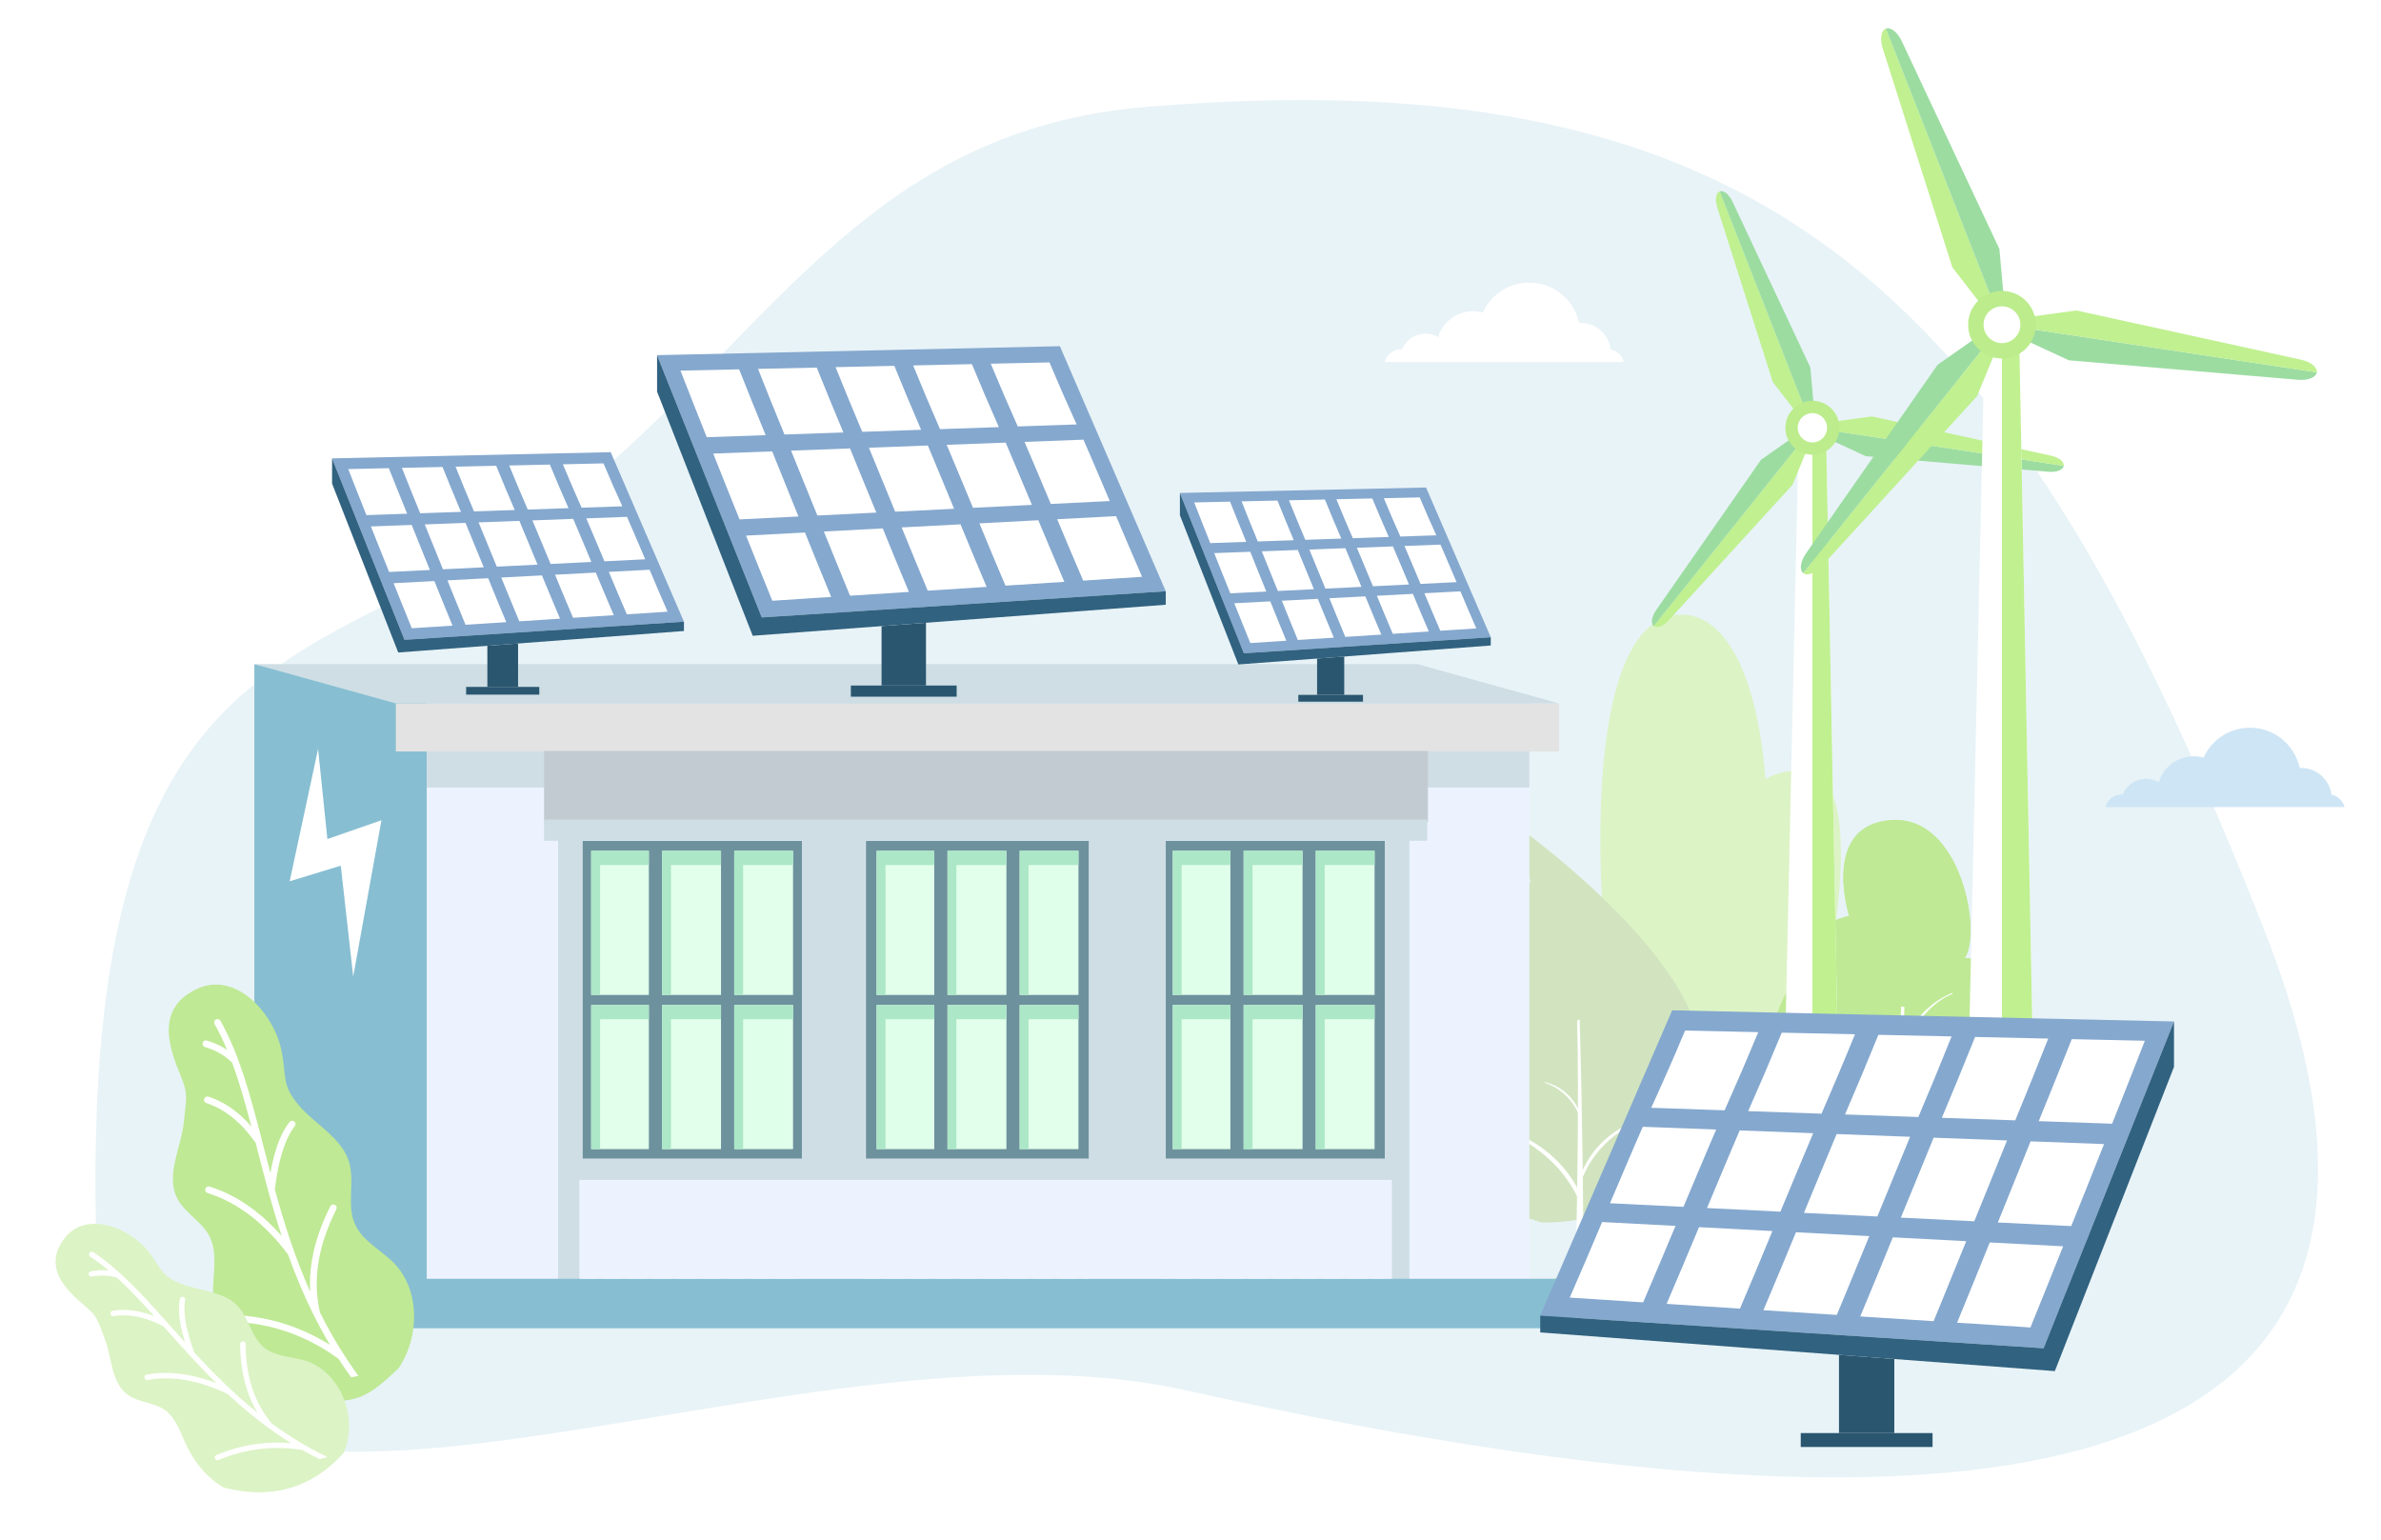 <svg width="337" height="218" viewBox="0 0 337 218" fill="none" xmlns="http://www.w3.org/2000/svg">
<rect x="0" y="0" width="337" height="218" fill="#333333" stroke="none"/>
<g clip-path="url(#clip0_4017_103620)">
<rect width="337" height="218" fill="white"/>
<g clip-path="url(#clip1_4017_103620)">
<path fill-rule="evenodd" clip-rule="evenodd" d="M162.328 15.12C124.136 18.276 110.166 45.237 84.243 67.444C49.932 96.831 12.022 82.677 13.551 172.27C14.673 238.032 107.954 183.48 167.798 196.774C261.644 217.624 355.776 221.365 320.519 131.731C285.262 42.096 251.069 7.787 162.328 15.12Z" fill="#E8F3F7"/>
<path fill-rule="evenodd" clip-rule="evenodd" d="M331.827 114.24H298C298.242 113.214 299.166 112.451 300.268 112.451C300.321 112.451 300.374 112.451 300.427 112.458C300.96 111.153 302.246 110.232 303.748 110.232C304.403 110.232 305.018 110.409 305.547 110.717C306.191 108.593 308.166 107.047 310.506 107.047C310.982 107.047 311.442 107.111 311.881 107.231C313.013 104.736 315.527 103 318.448 103C321.912 103 324.805 105.441 325.498 108.696C325.557 108.694 325.615 108.691 325.672 108.691C327.892 108.691 329.723 110.35 329.994 112.49C330.9 112.66 331.62 113.351 331.832 114.24H331.827Z" fill="#CEE5F5"/>
<path fill-rule="evenodd" clip-rule="evenodd" d="M229.827 51.24H196C196.242 50.214 197.166 49.451 198.268 49.451C198.321 49.451 198.374 49.451 198.427 49.458C198.96 48.154 200.246 47.233 201.748 47.233C202.403 47.233 203.018 47.409 203.547 47.717C204.191 45.593 206.166 44.047 208.506 44.047C208.982 44.047 209.442 44.111 209.881 44.231C211.013 41.736 213.527 40 216.448 40C219.912 40 222.805 42.441 223.498 45.696C223.557 45.694 223.615 45.691 223.672 45.691C225.892 45.691 227.723 47.35 227.994 49.49C228.9 49.66 229.62 50.352 229.832 51.24H229.827Z" fill="white"/>
<path fill-rule="evenodd" clip-rule="evenodd" d="M239.684 119.94L240.204 119.701C240.402 139.148 240.269 161.537 239.891 186.064H237.925C238.93 161.371 239.797 137.54 239.684 119.94Z" fill="white"/>
<path fill-rule="evenodd" clip-rule="evenodd" d="M231.671 165.514C223.863 126.531 223.978 85.858 238.585 87.025C242.804 87.362 248.37 92.247 249.888 110.268C249.888 110.268 255.204 107.015 258.658 111.278C264.395 118.352 256.128 159.45 247.358 167.533C240.313 174.028 233.019 172.248 231.671 165.511V165.514Z" fill="#DCF3C5"/>
<path fill-rule="evenodd" clip-rule="evenodd" d="M225.496 185.457C225.516 185.29 225.53 185.12 225.53 184.95C225.53 182.655 223.669 180.795 221.371 180.795C219.074 180.795 217.213 182.653 217.213 184.95C217.213 185.12 217.227 185.29 217.247 185.457H225.496Z" fill="#BCEC8C"/>
<path fill-rule="evenodd" clip-rule="evenodd" d="M241.791 186.316C241.837 185.948 241.87 185.571 241.87 185.192C241.87 180.105 237.739 175.982 232.642 175.982C227.545 175.982 223.416 180.105 223.416 185.192C223.416 185.574 223.446 185.948 223.49 186.316H241.789H241.791Z" fill="#BCEC8C"/>
<path fill-rule="evenodd" clip-rule="evenodd" d="M257.439 185.456C257.467 185.24 257.483 185.022 257.483 184.801C257.483 181.836 255.077 179.434 252.108 179.434C249.138 179.434 246.732 181.836 246.732 184.801C246.732 185.022 246.751 185.24 246.776 185.456H257.439Z" fill="#BCEC8C"/>
<path fill-rule="evenodd" clip-rule="evenodd" d="M292.189 185.456C292.281 184.725 292.347 183.986 292.347 183.232C292.347 173.182 283.722 165.035 273.084 165.035C262.446 165.035 253.823 173.182 253.823 183.232C253.823 183.986 253.888 184.723 253.982 185.456H292.189Z" fill="#D0D9EE"/>
<path fill-rule="evenodd" clip-rule="evenodd" d="M292.348 183.232C292.348 173.182 283.722 165.035 273.084 165.035C271.916 165.035 270.768 165.139 269.655 165.329C268.859 165.988 268.319 166.76 268.096 167.642C266.775 172.81 276.507 179.753 289.836 183.15C290.671 183.361 291.506 183.556 292.327 183.733C292.334 183.568 292.348 183.4 292.348 183.235V183.232Z" fill="#D9E1F2"/>
<path fill-rule="evenodd" clip-rule="evenodd" d="M264.59 160.379C253.711 161.642 250.42 154.146 250.673 147.747C250.928 141.346 255.818 136.293 255.818 136.293C255.818 136.293 254.553 131.325 261.72 129.639C261.72 129.639 257.672 116.837 267.624 116.082C277.577 115.324 280.528 131.998 278.083 135.62C278.083 135.62 280.781 135.453 281.202 137.894C281.623 140.338 279.178 143.032 279.178 143.032C279.178 143.032 282.467 141.514 284.829 145.391C287.688 150.081 280.668 164.564 264.588 160.381L264.59 160.379Z" fill="#BFE995"/>
<path fill-rule="evenodd" clip-rule="evenodd" d="M280.796 140.472C281.137 139.668 281.355 138.765 281.204 137.89C280.783 135.449 278.085 135.616 278.085 135.616C280.53 131.994 277.579 115.32 267.626 116.078C257.674 116.836 261.722 129.636 261.722 129.636C258.318 130.435 256.816 131.978 256.176 133.375C257.871 141.027 263.422 146.643 270.011 146.643C274.31 146.643 278.165 144.254 280.796 140.469V140.472Z" fill="#BFE995"/>
<path fill-rule="evenodd" clip-rule="evenodd" d="M269.549 142.529L269.082 142.441C268.339 155.868 268.831 171.323 268.749 188.257H270.586C269.298 171.406 268.965 154.683 269.549 142.531V142.529Z" fill="white"/>
<path fill-rule="evenodd" clip-rule="evenodd" d="M218.208 173.032C200.216 167.866 191.444 147.542 216.632 124.859L214.833 117C214.833 117 252.842 144.175 236.762 157.648C241.71 162.701 232.282 173.287 218.208 173.032Z" fill="#D1E4BF"/>
<path fill-rule="evenodd" clip-rule="evenodd" d="M223.223 144.449L223.582 144.291C223.959 157.174 224.141 172.006 224.185 188.253H222.818C223.212 171.896 223.52 156.108 223.223 144.449Z" fill="white"/>
<path fill-rule="evenodd" clip-rule="evenodd" d="M223.395 169.702C219.745 161.849 211.674 159.646 211.591 159.63L211.614 159.438C211.697 159.458 219.987 161.031 223.733 169.091L223.395 169.702Z" fill="white"/>
<path fill-rule="evenodd" clip-rule="evenodd" d="M224.024 166.614C226.641 160.337 232.426 158.578 232.486 158.564L232.47 158.41C232.41 158.424 226.464 159.683 223.78 166.125L224.024 166.614Z" fill="white"/>
<path fill-rule="evenodd" clip-rule="evenodd" d="M223.547 157.951C222.022 154.134 218.65 153.264 218.618 153.257L218.627 153.16C218.662 153.167 222.128 153.718 223.69 157.634L223.547 157.951Z" fill="white"/>
<path fill-rule="evenodd" clip-rule="evenodd" d="M269.103 159.993C266.538 151.727 259.081 147.161 258.987 147.108L259.033 146.896C259.127 146.952 266.738 150.978 269.333 159.372L269.103 159.993Z" fill="white"/>
<path fill-rule="evenodd" clip-rule="evenodd" d="M269.363 149.655C271.21 142.4 276.307 140.702 276.36 140.68L276.327 140.537C276.272 140.56 270.853 142.446 269.107 148.799L269.363 149.653V149.655Z" fill="white"/>
<path fill-rule="evenodd" clip-rule="evenodd" d="M269.161 156.027C273.252 149.493 279.304 149.61 279.366 149.608L279.375 149.461C279.311 149.466 272.953 149.603 269.151 155.134L269.163 156.027H269.161Z" fill="white"/>
<path fill-rule="evenodd" clip-rule="evenodd" d="M269.031 149.207C267.628 144.8 264.466 144.108 264.431 144.104L264.44 144.012C264.473 144.019 267.743 144.538 269.22 148.235L269.029 149.207H269.031Z" fill="white"/>
<path fill-rule="evenodd" clip-rule="evenodd" d="M271.545 152.604C274.347 148.92 273.093 145.939 273.08 145.909L273.158 145.863C273.174 145.895 274.63 148.863 272.454 152.2L271.548 152.604H271.545Z" fill="white"/>
<path fill-rule="evenodd" clip-rule="evenodd" d="M273.609 151.286C277.179 150.599 279.389 151.949 279.417 151.965L279.495 151.926C279.465 151.908 277.326 150.473 274.251 150.939L273.611 151.286H273.609Z" fill="white"/>
<path fill-rule="evenodd" clip-rule="evenodd" d="M265.041 152.456C261.892 150.152 257.579 151.037 257.533 151.05L257.455 150.952C257.506 150.94 261.618 149.495 264.917 151.967L265.043 152.456H265.041Z" fill="white"/>
<path fill-rule="evenodd" clip-rule="evenodd" d="M36 94L60.346 99.552L61.835 187.728L36 179.228V94Z" fill="#87BED2"/>
<path d="M216.454 98.498H60.394V183.955H216.454V98.498Z" fill="#ECF3FF"/>
<path d="M216.454 98.498H60.394V111.464H216.454V98.498Z" fill="#CEDEE4"/>
<path d="M220.648 99.566H56.028V106.363H220.648V99.566Z" fill="#E3E3E3"/>
<path d="M113.698 119.025H82.165V164.027H113.698V119.025Z" fill="#6E919E"/>
<path d="M91.838 120.426H83.675V140.824H91.838V120.426Z" fill="#E1FFEA"/>
<path d="M102.05 120.426H93.707V140.824H102.05V120.426Z" fill="#E1FFEA"/>
<path d="M112.246 120.426H103.921V140.824H112.246V120.426Z" fill="#E1FFEA"/>
<path d="M91.838 142.246H83.675V162.645H91.838V142.246Z" fill="#E1FFEA"/>
<path d="M102.05 142.246H93.707V162.645H102.05V142.246Z" fill="#E1FFEA"/>
<path d="M112.246 142.246H103.921V162.645H112.246V142.246Z" fill="#E0FFEA"/>
<path fill-rule="evenodd" clip-rule="evenodd" d="M84.935 122.438H91.838V120.426H83.675V140.824H84.935V122.438Z" fill="#ACE7C7"/>
<path fill-rule="evenodd" clip-rule="evenodd" d="M94.968 122.438H102.05V120.426H93.707V140.824H94.968V122.438Z" fill="#ACE7C7"/>
<path fill-rule="evenodd" clip-rule="evenodd" d="M105.18 122.438H112.246V120.426H103.921V140.824H105.18V122.438Z" fill="#ACE7C7"/>
<path fill-rule="evenodd" clip-rule="evenodd" d="M84.935 144.259H91.838V142.246H83.675V162.645H84.935V144.259Z" fill="#ACE7C7"/>
<path fill-rule="evenodd" clip-rule="evenodd" d="M94.968 144.259H102.05V142.246H93.707V162.645H94.968V144.259Z" fill="#ACE7C7"/>
<path fill-rule="evenodd" clip-rule="evenodd" d="M105.18 144.259H112.246V142.246H103.921V162.645H105.18V144.259Z" fill="#ACE7C7"/>
<path d="M202.105 106.293H77.005V116.348H202.105V106.293Z" fill="#C2CBD1"/>
<path d="M202 116H77V119H202V116Z" fill="#CEDEE4"/>
<path d="M196.009 119.025H164.476V164.027H196.009V119.025Z" fill="#6E919E"/>
<path d="M174.147 120.426H165.984V140.824H174.147V120.426Z" fill="#E0FFEA"/>
<path d="M184.361 120.426H176.019V140.824H184.361V120.426Z" fill="#E0FFEA"/>
<path d="M194.555 120.426H186.23V140.824H194.555V120.426Z" fill="#E0FFEA"/>
<path d="M174.147 142.246H165.984V162.645H174.147V142.246Z" fill="#E1FFEA"/>
<path d="M184.361 142.246H176.019V162.645H184.361V142.246Z" fill="#E1FFEA"/>
<path d="M194.555 142.246H186.23V162.645H194.555V142.246Z" fill="#E1FFEA"/>
<path fill-rule="evenodd" clip-rule="evenodd" d="M167.244 122.438H174.147V120.426H165.984V140.824H167.244V122.438Z" fill="#ACE7C7"/>
<path fill-rule="evenodd" clip-rule="evenodd" d="M177.279 122.438H184.361V120.426H176.019V140.824H177.279V122.438Z" fill="#ACE7C7"/>
<path fill-rule="evenodd" clip-rule="evenodd" d="M187.491 122.438H194.555V120.426H186.23V140.824H187.491V122.438Z" fill="#ACE7C7"/>
<path fill-rule="evenodd" clip-rule="evenodd" d="M167.244 144.259H174.147V142.246H165.984V162.645H167.244V144.259Z" fill="#ACE7C7"/>
<path fill-rule="evenodd" clip-rule="evenodd" d="M177.279 144.259H184.361V142.246H176.019V162.645H177.279V144.259Z" fill="#ACE7C7"/>
<path fill-rule="evenodd" clip-rule="evenodd" d="M187.491 144.259H194.555V142.246H186.23V162.645H187.491V144.259Z" fill="#ACE7C7"/>
<path d="M82.478 117H79V184.485H82.478V117Z" fill="#CEDEE4"/>
<path d="M122.5 117H113.5V184H122.5V117Z" fill="#CEDEE4"/>
<path d="M165 117H154V184H165V117Z" fill="#CEDEE4"/>
<path d="M199.478 117H196V184.483H199.478V117Z" fill="#CEDEE4"/>
<path fill-rule="evenodd" clip-rule="evenodd" d="M115.902 181.882H113.336V167.294H115.902V181.882ZM112.404 181.882H109.838V167.294H112.404V181.882ZM108.906 181.882H106.339V167.294H108.906V181.882ZM105.407 181.882H102.841V167.294H105.407V181.882ZM101.909 181.882H99.343V167.294H101.909V181.882ZM98.411 181.882H95.844V167.294H98.411V181.882ZM94.912 181.882H92.346V167.294H94.912V181.882ZM91.414 181.882H88.848V167.294H91.414V181.882ZM87.916 181.882H85.35V167.294H87.916V181.882ZM84.418 181.882H81.851V167.294H84.418V181.882ZM81 164V184H117V164H81Z" fill="#CEDEE4"/>
<path fill-rule="evenodd" clip-rule="evenodd" d="M196.9 181.882H194.334V167.294H196.9V181.882ZM193.402 181.882H190.838V167.294H193.402V181.882ZM189.904 181.882H187.34V167.294H189.904V181.882ZM186.406 181.882H183.84V167.294H186.406V181.882ZM182.908 181.882H180.344V167.294H182.908V181.882ZM179.41 181.882H176.844V167.294H179.41V181.882ZM175.912 181.882H173.346V167.294H175.912V181.882ZM172.414 181.882H169.845V167.294H172.414V181.882ZM168.915 181.882H166.349V167.294H168.915V181.882ZM165.417 181.882H162.851V167.294H165.417V181.882ZM162 164V184H198V164H162Z" fill="#CEDEE4"/>
<path fill-rule="evenodd" clip-rule="evenodd" d="M220.65 99.566H56.028L36 94H200.62L220.65 99.566Z" fill="#CEDEE4"/>
<path d="M154.095 119.025H122.561V164.027H154.095V119.025Z" fill="#6E919E"/>
<path d="M132.235 120.426H124.071V140.824H132.235V120.426Z" fill="#E1FFEA"/>
<path d="M142.446 120.426H134.105V140.824H142.446V120.426Z" fill="#E1FFEA"/>
<path d="M152.642 120.426H144.318V140.824H152.642V120.426Z" fill="#E0FFEA"/>
<path d="M132.235 142.246H124.071V162.645H132.235V142.246Z" fill="#E0FFEA"/>
<path d="M142.446 142.246H134.105V162.645H142.446V142.246Z" fill="#E1FFEA"/>
<path d="M152.642 142.246H144.318V162.645H152.642V142.246Z" fill="#E1FFEA"/>
<path fill-rule="evenodd" clip-rule="evenodd" d="M125.332 122.438H132.235V120.426H124.071V140.824H125.332V122.438Z" fill="#ACE7C7"/>
<path fill-rule="evenodd" clip-rule="evenodd" d="M135.364 122.438H142.446V120.426H134.105V140.824H135.364V122.438Z" fill="#ACE7C7"/>
<path fill-rule="evenodd" clip-rule="evenodd" d="M145.578 122.438H152.642V120.426H144.318V140.824H145.578V122.438Z" fill="#ACE7C7"/>
<path fill-rule="evenodd" clip-rule="evenodd" d="M125.332 144.259H132.235V142.246H124.071V162.645H125.332V144.259Z" fill="#ACE7C7"/>
<path fill-rule="evenodd" clip-rule="evenodd" d="M135.364 144.259H142.446V142.246H134.105V162.645H135.364V144.259Z" fill="#ACE7C7"/>
<path fill-rule="evenodd" clip-rule="evenodd" d="M145.578 144.259H152.642V142.246H144.318V162.645H145.578V144.259Z" fill="#ACE7C7"/>
<path d="M122.227 117.613H118.749V185.098H122.227V117.613Z" fill="#CEDEE4"/>
<path d="M160.366 116.992H156.886V184.475H160.366V116.992Z" fill="#CEDEE4"/>
<path fill-rule="evenodd" clip-rule="evenodd" d="M155.902 181.882H153.336V167.294H155.902V181.882ZM152.404 181.882H149.838V167.294H152.404V181.882ZM148.906 181.882H146.339V167.294H148.906V181.882ZM145.407 181.882H142.841V167.294H145.407V181.882ZM141.909 181.882H139.343V167.294H141.909V181.882ZM138.411 181.882H135.844V167.294H138.411V181.882ZM134.912 181.882H132.346V167.294H134.912V181.882ZM131.414 181.882H128.848V167.294H131.414V181.882ZM127.916 181.882H125.352V167.294H127.916V181.882ZM124.418 181.882H121.851V167.294H124.418V181.882ZM121 164V184H157V164H121Z" fill="#CEDEE4"/>
<path d="M223 181H56V188H223V181Z" fill="#87BED2"/>
<path fill-rule="evenodd" clip-rule="evenodd" d="M124.773 88.622L131.06 88.147V97.03H124.773V88.622Z" fill="#2B5670"/>
<path d="M120.429 97.029H135.403V98.609H120.429V97.029Z" fill="#2B5670"/>
<path fill-rule="evenodd" clip-rule="evenodd" d="M93 50.268L150.013 49L165 83.688L107.816 87.393L93 50.268Z" fill="#85A8CE"/>
<path fill-rule="evenodd" clip-rule="evenodd" d="M96.311 52.456C96.922 54.033 97.549 55.609 98.164 57.179C98.779 58.748 99.407 60.313 100.031 61.882C102.804 61.783 105.582 61.685 108.368 61.593C107.738 60.046 107.102 58.496 106.479 56.942C105.855 55.391 105.233 53.837 104.615 52.276C101.84 52.335 99.07 52.397 96.311 52.458V52.456ZM105.595 75.812C106.21 77.351 106.836 78.894 107.45 80.434C108.06 81.962 108.687 83.501 109.31 85.03C112.086 84.851 114.859 84.67 117.641 84.488C117.014 82.978 116.393 81.457 115.782 79.94C115.169 78.422 114.545 76.894 113.931 75.373C111.154 75.513 108.372 75.663 105.595 75.81V75.812ZM149.632 73.493C150.24 74.947 150.851 76.402 151.464 77.851C152.073 79.294 152.686 80.743 153.31 82.18C156.085 81.997 158.865 81.82 161.647 81.638C161.023 80.216 160.403 78.786 159.798 77.361C159.186 75.928 158.575 74.49 157.97 73.054C155.188 73.201 152.411 73.347 149.632 73.491V73.493ZM138.624 74.075C141.398 73.926 144.182 73.782 146.959 73.635C147.57 75.093 148.185 76.553 148.794 78.004C149.403 79.455 150.018 80.907 150.642 82.351C147.862 82.533 145.087 82.714 142.31 82.893C141.692 81.431 141.064 79.967 140.455 78.498C139.846 77.029 139.229 75.548 138.624 74.077V74.075ZM127.616 74.65C128.224 76.153 128.85 77.648 129.459 79.139C130.07 80.631 130.687 82.122 131.307 83.606C134.082 83.429 136.864 83.247 139.644 83.068C139.019 81.599 138.396 80.126 137.787 78.655C137.176 77.178 136.554 75.694 135.947 74.214C133.164 74.361 130.388 74.507 127.616 74.65ZM116.606 75.229C119.381 75.084 122.159 74.94 124.941 74.791C125.551 76.297 126.173 77.799 126.784 79.298C127.395 80.793 128.019 82.288 128.647 83.78C125.864 83.959 123.082 84.135 120.309 84.318C119.687 82.812 119.069 81.295 118.457 79.785C117.845 78.271 117.221 76.75 116.606 75.229ZM100.948 64.198C101.567 65.759 102.194 67.321 102.807 68.871C103.42 70.421 104.053 71.968 104.677 73.515C107.454 73.382 110.231 73.24 113.013 73.104C112.391 71.576 111.767 70.04 111.154 68.504C110.541 66.972 109.913 65.425 109.293 63.886C106.507 63.989 103.727 64.094 100.948 64.198ZM145.011 62.546C145.641 64.015 146.278 65.488 146.885 66.948C147.496 68.41 148.119 69.876 148.73 71.329C151.506 71.192 154.29 71.054 157.074 70.917C156.463 69.474 155.836 68.032 155.226 66.585C154.619 65.142 153.984 63.689 153.347 62.231C150.568 62.334 147.79 62.443 145.011 62.546ZM133.99 62.961C136.77 62.854 139.554 62.749 142.34 62.645C142.964 64.122 143.601 65.599 144.21 67.068C144.819 68.534 145.442 70.003 146.054 71.463C143.27 71.6 140.494 71.738 137.715 71.874C137.104 70.397 136.473 68.91 135.863 67.426C135.252 65.942 134.623 64.447 133.99 62.959V62.961ZM122.983 63.368C123.605 64.885 124.234 66.399 124.847 67.909C125.458 69.411 126.082 70.921 126.703 72.424C129.474 72.287 132.258 72.145 135.042 72.012C134.427 70.525 133.803 69.033 133.194 67.546C132.583 66.054 131.951 64.555 131.325 63.057C128.541 63.16 125.756 63.265 122.983 63.368ZM111.968 63.783C114.748 63.68 117.521 63.575 120.306 63.471C120.926 64.989 121.559 66.513 122.17 68.023C122.781 69.537 123.413 71.046 124.033 72.553C121.251 72.689 118.467 72.831 115.69 72.967C115.068 71.447 114.442 69.915 113.829 68.386C113.218 66.858 112.592 65.319 111.968 63.783ZM140.228 51.479C140.848 52.967 141.474 54.451 142.113 55.935C142.75 57.412 143.403 58.888 144.055 60.359C146.826 60.264 149.607 60.17 152.391 60.074C151.735 58.616 151.067 57.157 150.428 55.697C149.786 54.232 149.158 52.766 148.539 51.295C145.765 51.354 142.997 51.417 140.228 51.481V51.479ZM129.243 51.724C132.012 51.662 134.787 51.599 137.562 51.538C138.182 53.033 138.804 54.521 139.44 56.009C140.075 57.493 140.732 58.973 141.376 60.453C138.598 60.549 135.823 60.647 133.044 60.743C132.406 59.244 131.748 57.745 131.119 56.247C130.487 54.74 129.858 53.234 129.243 51.724ZM118.265 51.966C118.882 53.502 119.506 55.034 120.132 56.558C120.758 58.079 121.408 59.6 122.043 61.121C124.816 61.025 127.594 60.931 130.375 60.831C129.734 59.329 129.086 57.827 128.453 56.317C127.823 54.81 127.199 53.301 126.583 51.783C123.81 51.842 121.035 51.905 118.265 51.966ZM115.6 52.029C116.214 53.564 116.84 55.1 117.466 56.628C118.09 58.157 118.736 59.688 119.371 61.213C116.593 61.309 113.805 61.403 111.032 61.499C110.404 59.956 109.766 58.416 109.145 56.87C108.525 55.323 107.905 53.769 107.288 52.211C110.055 52.152 112.825 52.09 115.6 52.029Z" fill="white"/>
<path fill-rule="evenodd" clip-rule="evenodd" d="M165 83.687L107.816 87.392L93 50.268V55.428L106.538 89.988L165 85.593V83.687Z" fill="#316280"/>
<path fill-rule="evenodd" clip-rule="evenodd" d="M186.417 93.213L190.259 92.922V98.351H186.417V93.213Z" fill="#2B5670"/>
<path d="M183.762 98.352H192.913V99.317H183.762V98.352Z" fill="#2B5670"/>
<path fill-rule="evenodd" clip-rule="evenodd" d="M167 69.775L201.841 69L211 90.198L176.054 92.463L167 69.775Z" fill="#85A8CE"/>
<path fill-rule="evenodd" clip-rule="evenodd" d="M169.023 71.112C169.396 72.075 169.78 73.039 170.156 73.998C170.531 74.957 170.915 75.914 171.296 76.872C172.991 76.812 174.689 76.752 176.392 76.695C176.007 75.75 175.618 74.803 175.237 73.853C174.856 72.906 174.476 71.956 174.098 71.002C172.402 71.038 170.71 71.076 169.023 71.113V71.112ZM174.697 85.385C175.073 86.326 175.455 87.269 175.831 88.209C176.203 89.143 176.587 90.084 176.967 91.018C178.664 90.909 180.358 90.798 182.059 90.687C181.675 89.764 181.296 88.835 180.923 87.907C180.548 86.98 180.167 86.046 179.791 85.117C178.094 85.202 176.394 85.294 174.697 85.384V85.385ZM201.609 83.968C201.98 84.857 202.353 85.746 202.728 86.631C203.1 87.513 203.475 88.399 203.856 89.276C205.552 89.165 207.251 89.056 208.951 88.945C208.57 88.076 208.191 87.202 207.821 86.331C207.447 85.456 207.074 84.577 206.704 83.7C205.003 83.79 203.307 83.879 201.609 83.967V83.968ZM194.881 84.324C196.577 84.233 198.278 84.145 199.975 84.054C200.348 84.946 200.724 85.838 201.096 86.725C201.469 87.611 201.844 88.499 202.226 89.381C200.527 89.493 198.831 89.603 197.134 89.712C196.756 88.819 196.373 87.924 196 87.026C195.628 86.129 195.251 85.224 194.881 84.325V84.324ZM188.154 84.675C188.526 85.593 188.908 86.507 189.28 87.418C189.654 88.33 190.031 89.241 190.41 90.148C192.106 90.04 193.806 89.928 195.505 89.819C195.122 88.921 194.742 88.021 194.37 87.122C193.996 86.22 193.616 85.313 193.245 84.408C191.545 84.498 189.848 84.587 188.154 84.675ZM181.426 85.029C183.121 84.94 184.819 84.852 186.52 84.761C186.892 85.681 187.272 86.599 187.646 87.515C188.019 88.429 188.4 89.343 188.784 90.254C187.084 90.363 185.384 90.472 183.689 90.583C183.309 89.663 182.931 88.736 182.557 87.813C182.183 86.888 181.801 85.958 181.426 85.029ZM171.857 78.287C172.235 79.242 172.619 80.196 172.993 81.143C173.368 82.091 173.755 83.036 174.136 83.981C175.833 83.9 177.53 83.813 179.23 83.73C178.85 82.796 178.469 81.858 178.094 80.919C177.719 79.983 177.336 79.038 176.957 78.097C175.254 78.16 173.555 78.224 171.857 78.287ZM198.785 77.278C199.169 78.176 199.559 79.076 199.93 79.968C200.303 80.862 200.683 81.757 201.057 82.645C202.754 82.562 204.455 82.477 206.157 82.394C205.783 81.512 205.4 80.631 205.027 79.746C204.656 78.864 204.268 77.977 203.879 77.085C202.181 77.148 200.483 77.215 198.785 77.278ZM192.049 77.531C193.748 77.466 195.45 77.402 197.152 77.339C197.533 78.241 197.923 79.144 198.295 80.041C198.667 80.937 199.048 81.835 199.422 82.727C197.721 82.811 196.024 82.895 194.326 82.978C193.952 82.076 193.567 81.167 193.194 80.26C192.821 79.353 192.436 78.439 192.049 77.53V77.531ZM185.323 77.78C185.703 78.708 186.088 79.633 186.462 80.555C186.836 81.473 187.217 82.396 187.596 83.314C189.289 83.231 190.991 83.144 192.692 83.063C192.317 82.154 191.935 81.243 191.563 80.333C191.189 79.422 190.804 78.506 190.421 77.59C188.72 77.653 187.017 77.717 185.323 77.78ZM178.592 78.034C180.291 77.971 181.985 77.907 183.687 77.844C184.066 78.771 184.453 79.702 184.826 80.625C185.2 81.55 185.585 82.473 185.965 83.393C184.264 83.477 182.563 83.563 180.866 83.647C180.486 82.717 180.103 81.781 179.729 80.847C179.355 79.913 178.973 78.972 178.592 78.034ZM195.861 70.515C196.241 71.424 196.623 72.331 197.013 73.238C197.403 74.14 197.802 75.043 198.2 75.942C199.894 75.883 201.593 75.826 203.294 75.767C202.894 74.876 202.485 73.985 202.095 73.093C201.702 72.197 201.319 71.301 200.941 70.402C199.245 70.438 197.554 70.477 195.861 70.516V70.515ZM189.148 70.665C190.841 70.626 192.537 70.588 194.232 70.551C194.611 71.465 194.992 72.374 195.38 73.283C195.768 74.19 196.169 75.095 196.563 75.999C194.865 76.058 193.169 76.118 191.471 76.176C191.081 75.26 190.679 74.344 190.295 73.428C189.909 72.508 189.524 71.588 189.148 70.665ZM182.44 70.812C182.817 71.751 183.198 72.687 183.581 73.619C183.963 74.548 184.36 75.478 184.748 76.407C186.443 76.349 188.141 76.291 189.84 76.23C189.449 75.312 189.053 74.394 188.666 73.471C188.281 72.551 187.899 71.628 187.523 70.701C185.828 70.737 184.132 70.775 182.44 70.812ZM180.811 70.851C181.187 71.789 181.569 72.728 181.951 73.662C182.333 74.596 182.728 75.532 183.116 76.463C181.418 76.522 179.714 76.579 178.02 76.638C177.636 75.695 177.246 74.754 176.867 73.809C176.487 72.864 176.108 71.914 175.732 70.962C177.423 70.926 179.115 70.888 180.811 70.851Z" fill="white"/>
<path fill-rule="evenodd" clip-rule="evenodd" d="M211 90.198L176.054 92.463L167 69.775V72.929L175.273 94.049L211 91.363V90.198Z" fill="#316280"/>
<path fill-rule="evenodd" clip-rule="evenodd" d="M68.979 91.407L73.327 91.078V97.224H68.979V91.407Z" fill="#2B5670"/>
<path d="M65.974 97.225H76.332V98.317H65.974V97.225Z" fill="#2B5670"/>
<path fill-rule="evenodd" clip-rule="evenodd" d="M47 64.877L86.438 64L96.805 87.995L57.248 90.558L47 64.877Z" fill="#85A8CE"/>
<path fill-rule="evenodd" clip-rule="evenodd" d="M49.29 66.391C49.712 67.482 50.147 68.572 50.572 69.659C50.997 70.744 51.431 71.826 51.863 72.912C53.781 72.843 55.703 72.775 57.63 72.711C57.195 71.641 56.754 70.569 56.324 69.494C55.892 68.421 55.462 67.346 55.034 66.266C53.114 66.307 51.199 66.35 49.29 66.393V66.391ZM55.712 82.547C56.137 83.612 56.57 84.68 56.995 85.744C57.417 86.802 57.851 87.866 58.282 88.924C60.202 88.8 62.12 88.675 64.045 88.549C63.611 87.504 63.182 86.452 62.759 85.403C62.335 84.353 61.903 83.296 61.478 82.244C59.557 82.341 57.633 82.444 55.712 82.546V82.547ZM86.174 80.943C86.595 81.949 87.017 82.955 87.441 83.958C87.863 84.956 88.287 85.959 88.719 86.952C90.638 86.826 92.561 86.703 94.486 86.577C94.054 85.594 93.625 84.604 93.206 83.618C92.784 82.628 92.361 81.633 91.942 80.64C90.017 80.742 88.097 80.842 86.174 80.942V80.943ZM78.559 81.346C80.479 81.243 82.405 81.143 84.325 81.041C84.748 82.05 85.173 83.06 85.595 84.064C86.016 85.067 86.441 86.072 86.873 87.071C84.95 87.197 83.03 87.322 81.11 87.445C80.682 86.434 80.248 85.422 79.826 84.405C79.405 83.389 78.978 82.365 78.559 81.347V81.346ZM70.945 81.744C71.365 82.783 71.798 83.817 72.22 84.849C72.642 85.881 73.069 86.912 73.498 87.939C75.418 87.817 77.342 87.69 79.266 87.567C78.832 86.55 78.402 85.531 77.981 84.514C77.558 83.492 77.128 82.466 76.707 81.442C74.783 81.544 72.862 81.644 70.945 81.744ZM63.329 82.144C65.248 82.044 67.17 81.944 69.095 81.841C69.516 82.883 69.947 83.922 70.369 84.959C70.792 85.993 71.224 87.027 71.658 88.059C69.733 88.183 67.809 88.305 65.891 88.431C65.46 87.389 65.032 86.34 64.61 85.296C64.186 84.249 63.754 83.196 63.329 82.144ZM52.498 74.513C52.925 75.593 53.36 76.674 53.784 77.746C54.208 78.819 54.646 79.888 55.077 80.958C56.998 80.867 58.919 80.768 60.843 80.674C60.413 79.617 59.981 78.555 59.557 77.492C59.133 76.433 58.699 75.363 58.27 74.298C56.343 74.369 54.42 74.442 52.498 74.513ZM82.978 73.371C83.413 74.387 83.854 75.406 84.274 76.416C84.697 77.427 85.127 78.441 85.55 79.446C87.471 79.352 89.397 79.256 91.323 79.162C90.9 78.163 90.466 77.166 90.044 76.165C89.624 75.166 89.185 74.161 88.744 73.153C86.822 73.224 84.9 73.299 82.978 73.371ZM75.354 73.658C77.277 73.584 79.203 73.511 81.13 73.439C81.562 74.461 82.002 75.483 82.424 76.499C82.845 77.513 83.275 78.529 83.7 79.539C81.774 79.633 79.853 79.729 77.931 79.823C77.508 78.802 77.071 77.773 76.65 76.746C76.227 75.72 75.792 74.686 75.354 73.656V73.658ZM67.74 73.939C68.17 74.989 68.606 76.036 69.03 77.08C69.452 78.12 69.884 79.164 70.313 80.203C72.23 80.109 74.156 80.011 76.082 79.919C75.656 78.89 75.225 77.858 74.803 76.829C74.381 75.797 73.944 74.761 73.511 73.724C71.585 73.795 69.658 73.868 67.74 73.939ZM60.121 74.226C62.044 74.155 63.962 74.082 65.888 74.011C66.317 75.06 66.755 76.115 67.178 77.159C67.6 78.206 68.037 79.251 68.466 80.293C66.542 80.387 64.616 80.485 62.695 80.58C62.265 79.528 61.832 78.468 61.408 77.411C60.985 76.353 60.552 75.289 60.121 74.226ZM79.669 65.715C80.098 66.745 80.531 67.771 80.973 68.798C81.413 69.819 81.866 70.841 82.316 71.858C84.233 71.792 86.157 71.727 88.082 71.661C87.629 70.652 87.167 69.643 86.725 68.633C86.281 67.619 85.846 66.606 85.418 65.588C83.499 65.629 81.585 65.672 79.669 65.717V65.715ZM72.07 65.885C73.986 65.842 75.905 65.798 77.825 65.756C78.254 66.79 78.684 67.82 79.124 68.849C79.563 69.875 80.018 70.899 80.463 71.923C78.541 71.99 76.622 72.057 74.7 72.124C74.258 71.087 73.803 70.05 73.368 69.013C72.931 67.971 72.496 66.929 72.07 65.885ZM64.477 66.052C64.903 67.114 65.335 68.174 65.768 69.229C66.201 70.281 66.65 71.333 67.09 72.385C69.008 72.319 70.93 72.254 72.853 72.185C72.41 71.145 71.962 70.106 71.524 69.062C71.088 68.02 70.657 66.975 70.23 65.926C68.312 65.967 66.392 66.01 64.477 66.052ZM62.633 66.095C63.058 67.158 63.491 68.22 63.924 69.277C64.355 70.334 64.802 71.394 65.242 72.449C63.32 72.515 61.391 72.58 59.473 72.646C59.039 71.579 58.597 70.514 58.168 69.444C57.739 68.374 57.31 67.299 56.883 66.222C58.797 66.181 60.713 66.138 62.633 66.095Z" fill="white"/>
<path fill-rule="evenodd" clip-rule="evenodd" d="M96.805 87.995L57.248 90.558L47 64.877V68.446L56.365 92.353L96.805 89.313V87.995Z" fill="#316280"/>
<path fill-rule="evenodd" clip-rule="evenodd" d="M45.021 106L41 124.735L48.231 122.53L49.993 138.221L53.989 116.097L46.336 118.756L45.021 106Z" fill="white"/>
<path fill-rule="evenodd" clip-rule="evenodd" d="M258.439 60.547H254.603L252.606 150.359H260.148L258.439 60.547Z" fill="white"/>
<path fill-rule="evenodd" clip-rule="evenodd" d="M258.439 60.547L260.148 150.359H256.521V60.547H258.439Z" fill="#C0F090"/>
<path fill-rule="evenodd" clip-rule="evenodd" d="M243.404 27.092L256.519 60.546C255.951 60.647 255.387 59.853 254.798 59.095L250.916 54.072L243.056 29.361C242.73 28.343 242.822 27.351 243.401 27.092H243.404Z" fill="#C0F090"/>
<path fill-rule="evenodd" clip-rule="evenodd" d="M243.403 27.091L256.518 60.546C257.004 60.236 256.877 59.271 256.794 58.313L256.229 51.995L245.202 28.522C244.749 27.555 244.008 26.887 243.403 27.089V27.091Z" fill="#9CDCA1"/>
<path fill-rule="evenodd" clip-rule="evenodd" d="M292.094 65.935L256.521 60.547C256.548 61.126 257.447 61.5 258.319 61.902L264.083 64.573L289.952 66.773C291.02 66.865 291.967 66.555 292.096 65.937L292.094 65.935Z" fill="#9CDCA1"/>
<path fill-rule="evenodd" clip-rule="evenodd" d="M292.094 65.935L256.521 60.547C256.719 60.007 257.689 59.913 258.642 59.789L264.939 58.943L290.302 64.499C291.347 64.731 292.161 65.303 292.099 65.937L292.094 65.935Z" fill="#C0F090"/>
<path fill-rule="evenodd" clip-rule="evenodd" d="M234.062 88.618L256.521 60.547C256.893 60.99 256.486 61.872 256.12 62.761L253.705 68.629L236.206 87.779C235.484 88.57 234.58 88.985 234.062 88.615V88.618Z" fill="#C0F090"/>
<path fill-rule="evenodd" clip-rule="evenodd" d="M234.063 88.618L256.521 60.547C256.008 60.283 255.235 60.876 254.451 61.425L249.25 65.076L234.408 86.349C233.794 87.226 233.587 88.198 234.063 88.618Z" fill="#9CDCA1"/>
<path fill-rule="evenodd" clip-rule="evenodd" d="M256.521 56.728C254.41 56.728 252.698 58.44 252.698 60.546C252.698 62.652 254.41 64.363 256.521 64.363C258.632 64.363 260.344 62.659 260.344 60.546C260.344 58.433 258.632 56.728 256.521 56.728Z" fill="#BCEC8C"/>
<path fill-rule="evenodd" clip-rule="evenodd" d="M256.521 58.473C255.371 58.473 254.441 59.401 254.441 60.547C254.441 61.693 255.371 62.625 256.521 62.625C257.671 62.625 258.6 61.693 258.6 60.547C258.6 59.401 257.671 58.473 256.521 58.473Z" fill="white"/>
<path fill-rule="evenodd" clip-rule="evenodd" d="M285.758 45.963H280.953L278.45 158.476H287.899L285.758 45.963Z" fill="white"/>
<path fill-rule="evenodd" clip-rule="evenodd" d="M285.757 45.963L287.898 158.476H283.354V45.963H285.757Z" fill="#C0F090"/>
<path fill-rule="evenodd" clip-rule="evenodd" d="M266.922 4.043L283.354 45.959C282.641 46.083 281.934 45.091 281.198 44.137L276.336 37.842L266.487 6.889C266.082 5.614 266.195 4.369 266.919 4.043H266.922Z" fill="#C0F090"/>
<path fill-rule="evenodd" clip-rule="evenodd" d="M266.922 4.044L283.354 45.96C283.963 45.567 283.802 44.361 283.696 43.164L282.99 35.243L269.176 5.842C268.606 4.627 267.676 3.796 266.922 4.044Z" fill="#9CDCA1"/>
<path fill-rule="evenodd" clip-rule="evenodd" d="M327.92 52.707L283.354 45.959C283.388 46.68 284.515 47.146 285.605 47.654L292.828 51L325.236 53.754C326.572 53.869 327.761 53.481 327.92 52.705V52.707Z" fill="#9CDCA1"/>
<path fill-rule="evenodd" clip-rule="evenodd" d="M327.92 52.707L283.354 45.96C283.602 45.28 284.816 45.165 286.01 45.009L293.899 43.945L325.668 50.909C326.977 51.196 327.998 51.917 327.92 52.707Z" fill="#C0F090"/>
<path fill-rule="evenodd" clip-rule="evenodd" d="M255.219 81.125L283.353 45.959C283.818 46.508 283.31 47.617 282.852 48.731L279.825 56.078L257.901 80.073C256.999 81.063 255.865 81.584 255.219 81.122V81.125Z" fill="#C0F090"/>
<path fill-rule="evenodd" clip-rule="evenodd" d="M255.219 81.125L283.354 45.959C282.71 45.626 281.741 46.366 280.757 47.059L274.243 51.63L255.647 78.277C254.881 79.377 254.623 80.597 255.219 81.123V81.125Z" fill="#9CDCA1"/>
<path fill-rule="evenodd" clip-rule="evenodd" d="M283.354 41.178C280.708 41.178 278.562 43.318 278.562 45.962C278.562 48.601 280.708 50.741 283.354 50.741C285.999 50.741 288.142 48.601 288.142 45.962C288.142 43.318 285.999 41.178 283.354 41.178Z" fill="#BCEC8C"/>
<path fill-rule="evenodd" clip-rule="evenodd" d="M283.354 43.355C281.914 43.355 280.748 44.52 280.748 45.962C280.748 47.405 281.914 48.565 283.354 48.565C284.793 48.565 285.962 47.4 285.962 45.962C285.962 44.525 284.793 43.355 283.354 43.355Z" fill="white"/>
<path fill-rule="evenodd" clip-rule="evenodd" d="M268.116 192.362L260.285 191.77V202.838H268.116V192.362Z" fill="#2B5670"/>
<path d="M273.529 202.838H254.873V204.806H273.529V202.838Z" fill="#2B5670"/>
<path fill-rule="evenodd" clip-rule="evenodd" d="M307.701 144.58L236.672 143L218 186.216L289.243 190.832L307.701 144.58Z" fill="#85A8CE"/>
<path fill-rule="evenodd" clip-rule="evenodd" d="M303.577 147.306C302.816 149.27 302.033 151.234 301.268 153.191C300.502 155.145 299.72 157.095 298.942 159.05C295.487 158.926 292.026 158.804 288.555 158.689C289.339 156.762 290.133 154.83 290.908 152.894C291.685 150.963 292.461 149.027 293.231 147.081C296.688 147.155 300.138 147.233 303.577 147.309V147.306ZM292.01 176.404C291.244 178.322 290.464 180.244 289.698 182.162C288.939 184.066 288.157 185.984 287.382 187.888C283.923 187.665 280.468 187.44 277.002 187.212C277.784 185.331 278.556 183.437 279.318 181.546C280.081 179.656 280.859 177.752 281.625 175.857C285.084 176.032 288.55 176.218 292.01 176.402V176.404ZM237.146 173.515C236.389 175.327 235.628 177.139 234.864 178.944C234.105 180.742 233.341 182.548 232.564 184.337C229.107 184.11 225.643 183.889 222.177 183.662C222.954 181.891 223.727 180.109 224.481 178.333C225.243 176.549 226.004 174.757 226.759 172.968C230.225 173.152 233.684 173.333 237.146 173.512V173.515ZM250.861 174.24C247.404 174.054 243.936 173.875 240.476 173.691C239.715 175.508 238.949 177.327 238.19 179.135C237.431 180.942 236.665 182.752 235.888 184.55C239.352 184.778 242.809 185.003 246.268 185.226C247.038 183.404 247.82 181.581 248.579 179.75C249.338 177.92 250.107 176.075 250.861 174.243V174.24ZM264.574 174.957C263.818 176.829 263.038 178.691 262.279 180.55C261.517 182.408 260.749 184.266 259.976 186.115C256.519 185.894 253.053 185.667 249.589 185.444C250.369 183.613 251.144 181.778 251.903 179.945C252.664 178.106 253.44 176.257 254.196 174.413C257.662 174.596 261.122 174.778 264.574 174.957ZM278.292 175.678C274.835 175.497 271.373 175.318 267.907 175.132C267.148 177.008 266.373 178.88 265.612 180.747C264.85 182.61 264.073 184.472 263.291 186.33C266.757 186.553 270.223 186.774 273.678 187.001C274.453 185.125 275.224 183.234 275.985 181.353C276.749 179.468 277.526 177.573 278.292 175.678ZM297.799 161.934C297.028 163.88 296.246 165.825 295.483 167.757C294.719 169.688 293.93 171.615 293.153 173.542C289.694 173.377 286.234 173.2 282.768 173.03C283.543 171.126 284.321 169.213 285.084 167.3C285.848 165.391 286.63 163.464 287.403 161.546C290.873 161.675 294.337 161.806 297.799 161.934ZM242.903 159.876C242.119 161.707 241.325 163.542 240.568 165.361C239.807 167.182 239.032 169.008 238.27 170.818C234.811 170.648 231.343 170.476 227.874 170.306C228.635 168.508 229.417 166.712 230.176 164.909C230.933 163.11 231.724 161.3 232.518 159.484C235.98 159.612 239.441 159.748 242.903 159.876ZM256.634 160.393C253.17 160.26 249.702 160.129 246.231 160C245.454 161.84 244.66 163.68 243.901 165.51C243.142 167.336 242.367 169.167 241.603 170.986C245.072 171.156 248.531 171.328 251.993 171.498C252.754 169.658 253.541 167.805 254.3 165.956C255.061 164.107 255.845 162.244 256.634 160.391V160.393ZM270.347 160.901C269.572 162.791 268.788 164.677 268.024 166.558C267.263 168.43 266.486 170.311 265.713 172.182C262.26 172.013 258.792 171.836 255.323 171.67C256.089 169.817 256.867 167.959 257.626 166.105C258.387 164.247 259.174 162.38 259.953 160.513C263.422 160.641 266.893 160.772 270.347 160.901ZM284.07 161.418C280.606 161.289 277.151 161.158 273.683 161.029C272.91 162.92 272.121 164.819 271.36 166.7C270.598 168.586 269.812 170.467 269.039 172.343C272.505 172.513 275.973 172.69 279.433 172.86C280.208 170.965 280.988 169.057 281.751 167.153C282.513 165.249 283.292 163.331 284.07 161.418ZM248.862 146.089C248.09 147.943 247.31 149.791 246.514 151.64C245.72 153.48 244.906 155.32 244.094 157.153C240.642 157.033 237.178 156.916 233.709 156.797C234.526 154.98 235.359 153.163 236.154 151.344C236.955 149.518 237.737 147.692 238.507 145.859C241.964 145.933 245.412 146.011 248.862 146.091V146.089ZM262.548 146.395C259.098 146.316 255.641 146.238 252.184 146.163C251.411 148.025 250.636 149.879 249.844 151.732C249.053 153.581 248.234 155.425 247.432 157.27C250.893 157.389 254.35 157.511 257.812 157.63C258.608 155.763 259.427 153.896 260.211 152.028C260.998 150.152 261.782 148.276 262.548 146.395ZM276.224 146.695C275.456 148.609 274.679 150.517 273.899 152.417C273.119 154.311 272.309 156.206 271.518 158.101C268.063 157.982 264.602 157.865 261.138 157.74C261.936 155.869 262.743 153.997 263.532 152.116C264.317 150.239 265.094 148.358 265.862 146.468C269.317 146.542 272.774 146.62 276.224 146.695ZM279.546 146.773C278.78 148.687 278 150.6 277.22 152.504C276.443 154.408 275.638 156.316 274.846 158.216C278.308 158.335 281.781 158.452 285.236 158.572C286.018 156.65 286.814 154.732 287.587 152.805C288.359 150.878 289.132 148.942 289.901 147.001C286.453 146.927 283.003 146.849 279.546 146.773Z" fill="white"/>
<path fill-rule="evenodd" clip-rule="evenodd" d="M218 186.216L289.243 190.832L307.701 144.58V151.009L290.835 194.066L218 188.59V186.216Z" fill="#316280"/>
<path fill-rule="evenodd" clip-rule="evenodd" d="M55.424 178.449C53.601 176.756 51.205 175.492 50.215 173.21C49.047 170.517 50.252 167.317 49.413 164.504C48.359 160.962 44.525 159.139 42.165 156.295C39.856 153.51 40.569 152.352 39.865 148.802C38.804 143.455 33.37 137.316 27.76 140.021C22.063 142.769 23.871 148.177 25.548 152.2C26.743 155.064 26.317 155.566 26.036 158.656C25.696 162.389 23.383 166.294 25.094 169.631C26.152 171.693 28.501 172.842 29.595 174.885C30.835 177.201 30.175 180.013 30.152 182.64C30.104 188.171 32.007 192.481 36.598 196.353C37.079 196.692 37.574 196.999 38.079 197.275C49.666 198.994 50.834 199.019 56.411 193.656L56.452 193.596C59.455 189.138 59.519 182.249 55.424 178.448L55.424 178.449Z" fill="#BFE995"/>
<path fill-rule="evenodd" clip-rule="evenodd" d="M31.201 144.477C31.072 144.248 30.781 144.167 30.552 144.297C30.323 144.426 30.241 144.717 30.371 144.946C31.021 146.098 31.604 147.317 32.139 148.597C31.985 148.495 31.828 148.396 31.666 148.302C30.948 147.882 30.152 147.541 29.281 147.279C29.028 147.203 28.763 147.346 28.686 147.599C28.611 147.851 28.753 148.118 29.005 148.193C29.806 148.434 30.533 148.747 31.187 149.128C31.803 149.488 32.357 149.913 32.847 150.4C33.882 153.191 34.739 156.231 35.584 159.446C34.909 158.677 34.212 158.001 33.491 157.419C32.236 156.407 30.906 155.676 29.501 155.222C29.249 155.142 28.982 155.279 28.9 155.53C28.82 155.781 28.958 156.048 29.207 156.13C30.497 156.545 31.724 157.223 32.891 158.163C34.051 159.097 35.145 160.289 36.178 161.738L36.402 162.611C36.895 164.528 37.399 166.494 37.949 168.498C37.953 168.517 37.958 168.535 37.964 168.555C38.54 170.649 39.162 172.781 39.869 174.938C38.613 173.516 37.306 172.287 35.95 171.252C33.962 169.737 31.867 168.636 29.662 167.953C29.41 167.876 29.143 168.018 29.065 168.268C28.988 168.521 29.13 168.789 29.381 168.867C31.476 169.516 33.472 170.565 35.371 172.012C37.264 173.455 39.06 175.295 40.756 177.532C41.776 180.377 42.964 183.254 44.398 186.126L44.398 186.128L44.404 186.138C45.109 187.548 45.873 188.956 46.705 190.359C45.093 189.346 43.416 188.512 41.679 187.858C39.258 186.949 36.718 186.389 34.063 186.177C33.801 186.157 33.571 186.352 33.549 186.616C33.528 186.878 33.724 187.11 33.987 187.131C36.559 187.335 39.01 187.874 41.342 188.751C43.65 189.618 45.847 190.818 47.934 192.348C48.491 193.215 49.077 194.08 49.694 194.94L50.726 194.74C48.573 191.777 46.788 188.767 45.279 185.752C44.757 183.475 44.686 181.131 45.064 178.723C45.449 176.28 46.294 173.762 47.604 171.171C47.721 170.937 47.627 170.649 47.392 170.531C47.16 170.413 46.872 170.507 46.754 170.741C45.4 173.419 44.523 176.029 44.123 178.573C43.896 180.018 43.822 181.44 43.903 182.837C41.721 177.935 40.188 173.051 38.9 168.363C39.151 166.259 39.514 164.454 39.987 162.952C40.458 161.458 41.036 160.273 41.719 159.399C41.883 159.192 41.846 158.893 41.64 158.731C41.433 158.568 41.133 158.604 40.97 158.811C40.213 159.778 39.58 161.066 39.075 162.667C38.76 163.665 38.493 164.79 38.274 166.043C37.947 164.803 37.633 163.579 37.323 162.376L37.083 161.44C37.079 161.422 37.074 161.405 37.069 161.388C35.426 155.005 33.865 149.204 31.197 144.479L31.201 144.477Z" fill="white"/>
<path fill-rule="evenodd" clip-rule="evenodd" d="M43.028 192.538C41.101 192.003 38.922 191.985 37.374 190.721C35.546 189.23 35.226 186.5 33.589 184.801C31.529 182.661 28.119 182.775 25.386 181.617C22.709 180.48 22.791 179.389 20.977 177.115C18.246 173.688 12.102 171.313 9.094 175.315C6.042 179.38 9.328 182.574 12.01 184.828C13.92 186.432 13.803 186.946 14.741 189.257C15.876 192.049 15.668 195.692 18.119 197.443C19.635 198.523 21.736 198.476 23.27 199.533C25.01 200.729 25.578 202.981 26.531 204.864C27.797 207.366 29.436 209.233 31.655 210.54C38.009 212.213 44.015 210.892 48.68 205.575C49.019 204.744 49.248 203.869 49.352 202.975C49.851 198.683 47.353 193.741 43.028 192.539L43.028 192.538Z" fill="#DCF3C5"/>
<path fill-rule="evenodd" clip-rule="evenodd" d="M13.196 177.23C13.019 177.114 12.781 177.163 12.665 177.34C12.549 177.517 12.599 177.756 12.775 177.871C13.662 178.454 14.53 179.108 15.384 179.824C15.238 179.809 15.088 179.795 14.939 179.787C14.27 179.754 13.576 179.804 12.857 179.937C12.649 179.976 12.512 180.176 12.551 180.385C12.59 180.592 12.791 180.73 12.999 180.691C13.66 180.567 14.293 180.522 14.899 180.553C15.474 180.583 16.026 180.681 16.555 180.848C18.325 182.461 20.058 184.313 21.848 186.296C21.081 185.996 20.335 185.772 19.605 185.622C18.337 185.363 17.117 185.332 15.946 185.528C15.737 185.562 15.597 185.761 15.632 185.969C15.666 186.178 15.863 186.319 16.071 186.282C17.144 186.103 18.273 186.135 19.452 186.375C20.625 186.614 21.846 187.061 23.118 187.714L23.601 188.253C24.66 189.441 25.746 190.659 26.878 191.887C26.888 191.899 26.898 191.912 26.91 191.922C28.092 193.204 29.324 194.496 30.624 195.775C29.203 195.223 27.817 194.829 26.468 194.591C24.488 194.243 22.586 194.232 20.761 194.559C20.553 194.596 20.414 194.795 20.452 195.005C20.488 195.213 20.689 195.352 20.897 195.315C22.634 195.004 24.445 195.017 26.334 195.348C28.218 195.679 30.178 196.331 32.216 197.3C33.994 198.955 35.902 200.569 37.988 202.092L37.989 202.092L37.997 202.1C39.02 202.846 40.084 203.569 41.197 204.264C39.673 204.136 38.169 204.161 36.686 204.336C34.621 204.579 32.602 205.118 30.629 205.947C30.433 206.029 30.34 206.254 30.422 206.449C30.505 206.645 30.729 206.737 30.926 206.656C32.835 205.851 34.787 205.331 36.776 205.096C38.744 204.862 40.755 204.909 42.808 205.229C43.594 205.683 44.404 206.12 45.237 206.539L46.338 206.229C43.446 204.83 40.848 203.227 38.479 201.5C37.266 200.065 36.349 198.42 35.729 196.561C35.101 194.672 34.776 192.563 34.755 190.231C34.755 190.02 34.581 189.85 34.37 189.85C34.158 189.853 33.988 190.025 33.989 190.237C34.011 192.649 34.349 194.838 35.003 196.801C35.374 197.915 35.846 198.958 36.419 199.927C33.052 197.233 30.154 194.311 27.505 191.44C26.909 189.844 26.501 188.422 26.285 187.175C26.07 185.934 26.045 184.874 26.212 183.997C26.249 183.789 26.113 183.589 25.907 183.549C25.699 183.51 25.498 183.647 25.459 183.854C25.275 184.824 25.299 185.976 25.529 187.306C25.675 188.135 25.898 189.038 26.204 190.013C25.513 189.248 24.836 188.491 24.172 187.745L23.655 187.166C23.645 187.154 23.636 187.144 23.625 187.134C20.096 183.18 16.842 179.617 13.192 177.227L13.196 177.23Z" fill="white"/>
<rect x="82" y="167" width="115" height="14" fill="#ECF3FF"/>
</g>
</g>
<defs>
<clipPath id="clip0_4017_103620">
<rect width="337" height="218" fill="white"/>
</clipPath>
<clipPath id="clip1_4017_103620">
<rect width="333" height="209" fill="white" transform="translate(6 4)"/>
</clipPath>
</defs>
</svg>
